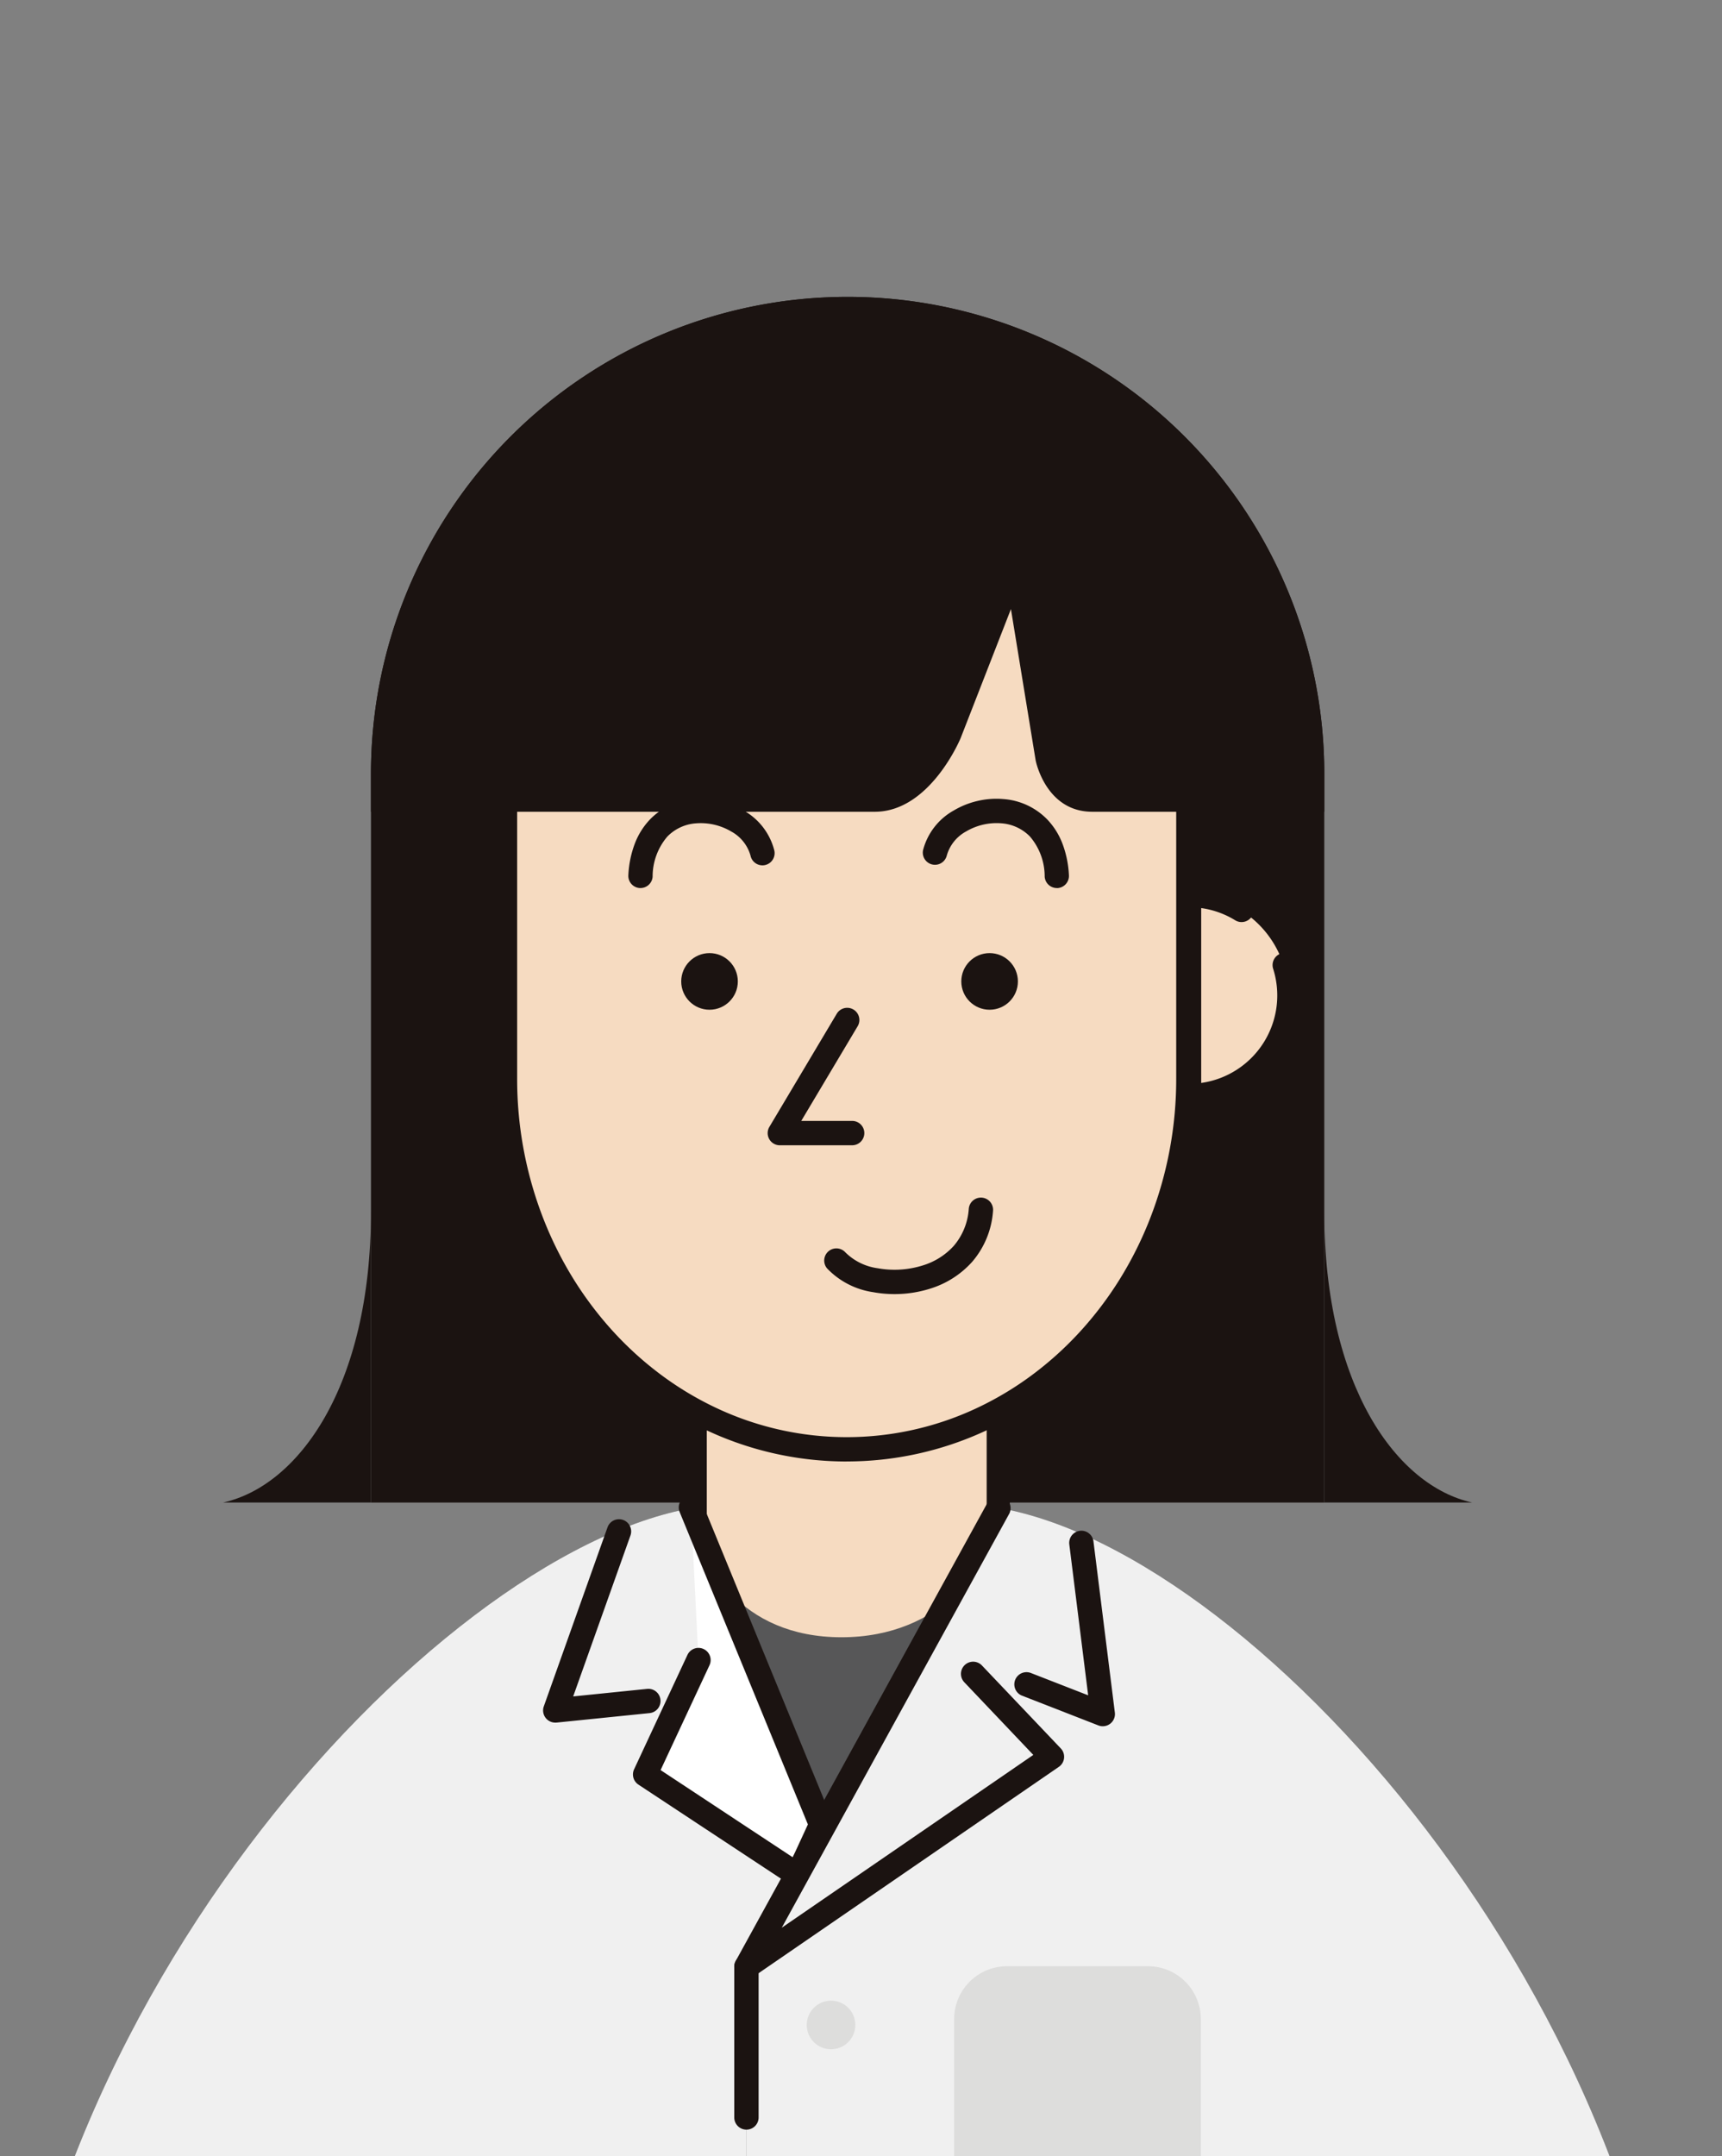 <svg xmlns="http://www.w3.org/2000/svg" xmlns:xlink="http://www.w3.org/1999/xlink" width="147" height="184" viewBox="0 0 147 184">
  <rect x="0" y="0" width="147" height="184" fill="#808080" stroke="none"/>
  <defs>
    <clipPath id="clip-path">
      <rect id="長方形_8666" data-name="長方形 8666" width="147" height="184" transform="translate(269 1386)" fill="#fff"/>
    </clipPath>
  </defs>
  <g id="グループ_12606" data-name="グループ 12606" transform="translate(-269 -1386)" clip-path="url(#clip-path)">
    <g id="グループ_13652" data-name="グループ 13652" transform="translate(2680.952 23180.674)">
      <g id="グループ_30" data-name="グループ 30" transform="translate(-2411.952 -21769.34)">
        <path id="パス_35" data-name="パス 35" d="M204.638,52.344a40.69,40.69,0,0,0-40.69,40.69v62.2h81.38v-62.2A40.69,40.69,0,0,0,204.638,52.344Z" transform="translate(-132.28 -52.344)" fill="#1b1311"/>
        <rect id="長方形_5" data-name="長方形 5" width="25.87" height="39.898" transform="translate(59.345 90.804)" fill="#f6dbc1"/>
        <path id="長方形_5_-_アウトライン" data-name="長方形 5 - アウトライン" d="M-1.39-2.378H24.48a.988.988,0,0,1,.988.988v39.9a.988.988,0,0,1-.988.988H-1.39a.988.988,0,0,1-.988-.988V-1.39A.988.988,0,0,1-1.39-2.378ZM23.492-.4H-.4V37.52H23.492Z" transform="translate(60.736 92.194)" fill="#1b1311"/>
        <path id="パス_36" data-name="パス 36" d="M191.479,115.013v40.632c0,17.493,13.061,31.673,29.173,31.673s29.173-14.18,29.173-31.673V115.013" transform="translate(-148.371 -88.971)" fill="#f6dbc1"/>
        <path id="パス_37" data-name="パス 37" d="M332,175.2a8.572,8.572,0,0,1,0,17.143Z" transform="translate(-230.502 -124.146)" fill="#f6dbc1"/>
        <path id="パス_38" data-name="パス 38" d="M172.982,301.045c-.3,4.737-4.78,11.039-13.408,11.039s-12.384-6.3-12.678-11.039c-22.408,3.866-59.156,44.13-59.156,87.49H231.407C231.407,345.175,195.389,304.912,172.982,301.045Z" transform="translate(-87.74 -197.7)" fill="#575758"/>
        <path id="パス_39" data-name="パス 39" d="M146.9,301.045l11.165,27.142-6.6,12.015v23.693L87.74,388.535c0-43.36,36.748-83.623,59.156-87.49" transform="translate(-87.74 -197.7)" fill="#f0f0f0"/>
        <path id="パス_40_-_アウトライン" data-name="パス 40 - アウトライン" d="M200.35,320.722a1.039,1.039,0,0,1-.979-1.387l5.44-15.281a1.039,1.039,0,0,1,1.957.7l-4.889,13.733,6.295-.642a1.039,1.039,0,1,1,.211,2.067l-7.93.808A1.038,1.038,0,0,1,200.35,320.722Z" transform="translate(-152.949 -199.054)" fill="#1b1311"/>
        <path id="パス_41" data-name="パス 41" d="M224.823,313.947l-4.554,9.761,13.037,8.6L235.3,328l-11.125-27.09" transform="translate(-165.198 -197.618)" fill="#fff"/>
        <path id="パス_41_-_アウトライン" data-name="パス 41 - アウトライン" d="M231.845,331.887a1.039,1.039,0,0,1-.572-.172l-13.037-8.6a1.039,1.039,0,0,1-.369-1.306l4.554-9.761a1.039,1.039,0,0,1,1.883.879l-4.175,8.948,11.28,7.443,1.295-2.805L221.75,299.839a1.039,1.039,0,0,1,1.922-.789l11.125,27.09a1.039,1.039,0,0,1-.018.83l-1.991,4.314a1.039,1.039,0,0,1-.943.6Z" transform="translate(-163.737 -196.157)" fill="#1b1311"/>
        <path id="パス_42" data-name="パス 42" d="M321.028,388.535c0-43.359-36.017-83.623-58.425-87.49L241.08,340.2v23.693Z" transform="translate(-177.361 -197.7)" fill="#f0f0f0"/>
        <path id="パス_43" data-name="パス 43" d="M145.53,240.2c0,15.013-6.248,23.423-12.62,24.826h12.62Z" transform="translate(-113.863 -162.141)" fill="#1b1311"/>
        <path id="パス_44" data-name="パス 44" d="M359.79,240.2c0,15.013,6.248,23.423,12.62,24.826H359.79Z" transform="translate(-246.742 -162.141)" fill="#1b1311"/>
        <path id="パス_45" data-name="パス 45" d="M288.752,163.027a1.039,1.039,0,0,1-1.036-.98,5.239,5.239,0,0,0-1.259-3.418,3.785,3.785,0,0,0-2.447-1.127,5.115,5.115,0,0,0-3,.695,3.387,3.387,0,0,0-1.654,2.069,1.039,1.039,0,0,1-2.023-.472,5.436,5.436,0,0,1,2.612-3.38,7.119,7.119,0,0,1,2.029-.816,7.024,7.024,0,0,1,2.211-.165,5.805,5.805,0,0,1,3.772,1.764,6.186,6.186,0,0,1,1.265,2.013,8.766,8.766,0,0,1,.563,2.721,1.039,1.039,0,0,1-.978,1.1Z" transform="translate(-198.536 -112.579)" fill="#1b1311"/>
        <path id="パス_46" data-name="パス 46" d="M252.657,210.05h-6.174a1.039,1.039,0,0,1-.892-1.571l5.762-9.672a1.039,1.039,0,0,1,1.785,1.063l-4.827,8.1h4.346a1.039,1.039,0,0,1,0,2.078Z" transform="translate(-179.912 -137.649)" fill="#1b1311"/>
        <path id="パス_47" data-name="パス 47" d="M263.045,245.554a10.04,10.04,0,0,1-1.815-.163,6.8,6.8,0,0,1-3.938-2.029,1.039,1.039,0,0,1,1.57-1.361,4.827,4.827,0,0,0,2.744,1.346,8.065,8.065,0,0,0,3.878-.246,5.866,5.866,0,0,0,2.625-1.664,5.41,5.41,0,0,0,1.28-3.169,1.039,1.039,0,1,1,2.07.183,7.442,7.442,0,0,1-1.787,4.356,7.94,7.94,0,0,1-3.548,2.272A10.066,10.066,0,0,1,263.045,245.554Z" transform="translate(-186.688 -160.455)" fill="#1b1311"/>
        <circle id="楕円形_25" data-name="楕円形 25" cx="2.416" cy="2.416" r="2.416" transform="translate(58.153 56.001)" fill="#1b1311"/>
        <circle id="楕円形_26" data-name="楕円形 26" cx="2.416" cy="2.416" r="2.416" transform="translate(82.062 56.001)" fill="#1b1311"/>
        <path id="パス_48" data-name="パス 48" d="M204.638,52.344a40.69,40.69,0,0,0-40.69,40.69v3.249h43.009c4.739,0,7.331-6.29,7.331-6.29l4.291-11.006,2.112,12.92s.852,4.376,4.83,4.376h19.807V93.034A40.69,40.69,0,0,0,204.638,52.344Z" transform="translate(-132.28 -52.344)" fill="#1b1311"/>
        <path id="パス_49" data-name="パス 49" d="M219.19,209.135a28.153,28.153,0,0,1-11.789-2.584,29.574,29.574,0,0,1-5.136-3.027,31.1,31.1,0,0,1-4.467-4,32.53,32.53,0,0,1-3.68-4.842,33.66,33.66,0,0,1-2.776-5.552,34.855,34.855,0,0,1-2.363-12.706V151.811a1.039,1.039,0,1,1,2.078,0v24.612a32.785,32.785,0,0,0,2.222,11.951,31.576,31.576,0,0,0,2.6,5.208,30.449,30.449,0,0,0,3.444,4.533,29.014,29.014,0,0,0,4.168,3.734,27.491,27.491,0,0,0,4.774,2.814,26.109,26.109,0,0,0,21.844,0,27.5,27.5,0,0,0,4.775-2.814,29.015,29.015,0,0,0,4.168-3.734,30.449,30.449,0,0,0,3.444-4.533,31.577,31.577,0,0,0,2.6-5.208,32.784,32.784,0,0,0,2.222-11.951V151.6a1.039,1.039,0,1,1,2.078,0v24.82a34.853,34.853,0,0,1-2.363,12.706,33.66,33.66,0,0,1-2.776,5.552,32.532,32.532,0,0,1-3.68,4.842,31.1,31.1,0,0,1-4.467,4,29.576,29.576,0,0,1-5.136,3.027,28.154,28.154,0,0,1-11.789,2.584Z" transform="translate(-146.91 -109.75)" fill="#1b1311"/>
        <path id="パス_50" data-name="パス 50" d="M330.542,191.917a1.039,1.039,0,0,1-1.039-1.039V173.735a1.039,1.039,0,0,1,1.039-1.039,9.591,9.591,0,0,1,5,1.4,1.039,1.039,0,1,1-1.082,1.773,7.5,7.5,0,0,0-2.878-1.026v14.923a7.541,7.541,0,0,0,6.145-9.734,1.039,1.039,0,1,1,1.981-.627,9.607,9.607,0,0,1-9.165,12.509Z" transform="translate(-229.041 -122.685)" fill="#1b1311"/>
        <path id="パス_51" data-name="パス 51" d="M217.86,163.027l-.06,0a1.039,1.039,0,0,1-.978-1.1,8.765,8.765,0,0,1,.563-2.721,6.185,6.185,0,0,1,1.265-2.013,5.805,5.805,0,0,1,3.772-1.764,7.023,7.023,0,0,1,2.211.165,7.119,7.119,0,0,1,2.029.816,5.435,5.435,0,0,1,2.612,3.38,1.039,1.039,0,1,1-2.023.472A3.387,3.387,0,0,0,225.6,158.2a5.114,5.114,0,0,0-3-.695,3.785,3.785,0,0,0-2.447,1.127,5.239,5.239,0,0,0-1.259,3.418A1.039,1.039,0,0,1,217.86,163.027Z" transform="translate(-163.182 -112.579)" fill="#1b1311"/>
        <path id="パス_86271" data-name="パス 86271" d="M358.8,525.882H346.766a4.512,4.512,0,0,1-4.511-4.512v-13.5a4.511,4.511,0,0,1,4.511-4.511H358.8a4.512,4.512,0,0,1,4.512,4.511v13.5a4.512,4.512,0,0,1-4.512,4.512" transform="translate(-260.803 -360.902)" fill="#dddddc"/>
      </g>
      <path id="パス_53" data-name="パス 53" d="M234.512,137.666a67.008,67.008,0,1,1-134.016,0c0-37.008,30-98.161,67.008-98.161S234.512,100.659,234.512,137.666Z" transform="translate(-2507.147 -21814.18)" fill="none"/>
      <path id="パス_57" data-name="パス 57" d="M309.892,308.23" transform="translate(-2629.531 -21971.238)" fill="#fff" stroke="#1b1311" stroke-linecap="round" stroke-linejoin="round" stroke-width="5"/>
      <path id="パス_58_-_アウトライン" data-name="パス 58 - アウトライン" d="M239.619,339.78a1.039,1.039,0,0,1-.911-1.539l21.523-39.157a1.039,1.039,0,0,1,1.821,1l-19.416,35.324,21.474-14.746-5.891-6.2a1.039,1.039,0,0,1,1.506-1.432l6.73,7.078a1.039,1.039,0,0,1-.165,1.572L240.207,339.6A1.036,1.036,0,0,1,239.619,339.78Z" transform="translate(-2587.852 -21965.578)" fill="#1b1311"/>
      <path id="パス_59" data-name="パス 59" d="M305.1,339.805l-6.529-2.544" transform="translate(-2622.915 -21988.205)" fill="#fff"/>
      <path id="パス_59_-_アウトライン" data-name="パス 59 - アウトライン" d="M303.641,322.415a1.038,1.038,0,0,1-.377-.071l-6.529-2.544a1.039,1.039,0,0,1,.754-1.936l4.905,1.911-1.61-12.878a1.039,1.039,0,0,1,2.062-.258l1.826,14.608a1.039,1.039,0,0,1-1.031,1.168Z" transform="translate(-2621.454 -21969.777)" fill="#1b1311"/>
      <circle id="楕円形_27" data-name="楕円形 27" cx="2.074" cy="2.074" r="2.074" transform="translate(-2343.085 -21623.945)" fill="#dddddc"/>
      <path id="線_1" data-name="線 1" d="M-1.461,12.439A1.039,1.039,0,0,1-2.5,11.4V-1.461A1.039,1.039,0,0,1-1.461-2.5,1.039,1.039,0,0,1-.422-1.461V11.4A1.039,1.039,0,0,1-1.461,12.439Z" transform="translate(-2346.771 -21625.377)" fill="#1b1311"/>
    </g>
  </g>
</svg>

